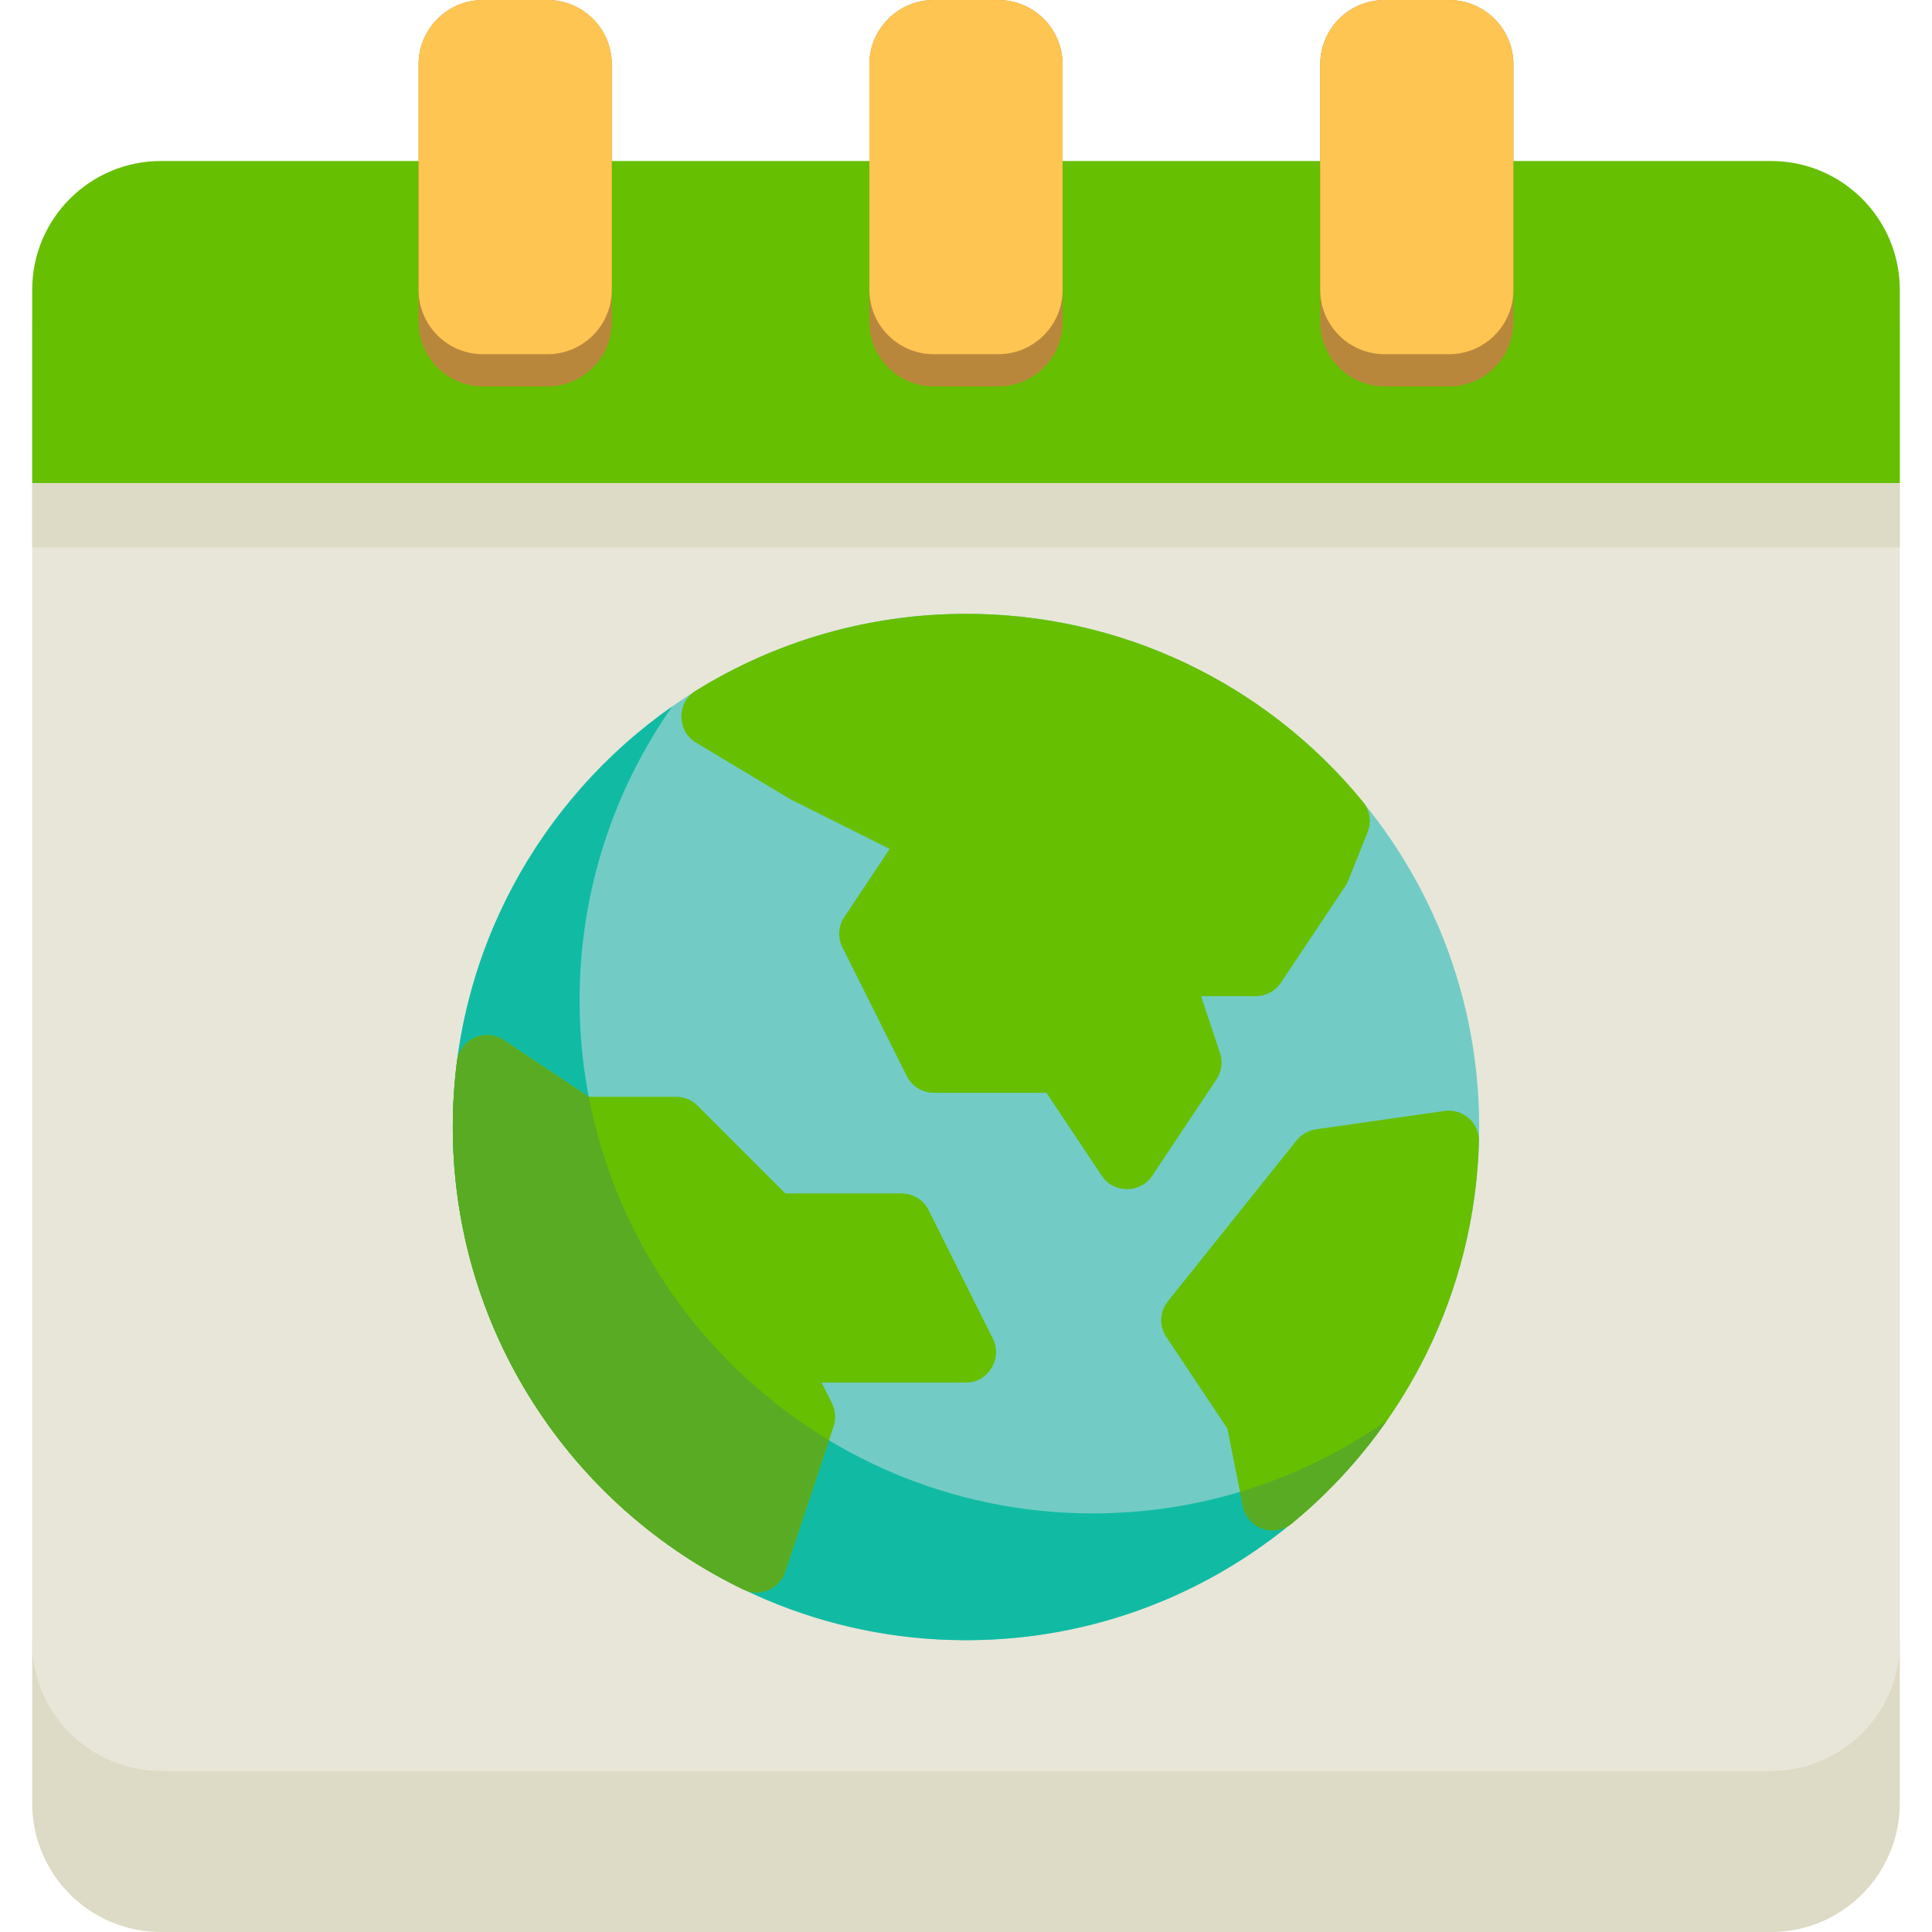 <?xml version="1.0" encoding="iso-8859-1"?>
<!-- Uploaded to: SVG Repo, www.svgrepo.com, Generator: SVG Repo Mixer Tools -->
<svg version="1.1" id="Layer_1" xmlns="http://www.w3.org/2000/svg" xmlns:xlink="http://www.w3.org/1999/xlink" 
	 viewBox="0 0 512 512" xml:space="preserve">
<path style="fill:#DDDAC5;" d="M8.533,435.2v42.667C8.533,496.718,23.815,512,42.667,512h426.667
	c18.851,0,34.133-15.282,34.133-34.133V435.2H8.533z"/>
<path style="fill:#E8E6D9;" d="M8.533,85.333V435.2c0,18.851,15.282,34.133,34.133,34.133h426.667
	c18.851,0,34.133-15.282,34.133-34.133V85.333H8.533z"/>
<path style="fill:#66BF00;" d="M503.467,76.8c0-18.851-15.282-34.133-34.133-34.133H42.667c-18.851,0-34.133,15.282-34.133,34.133
	V128h494.933V76.8z"/>
<rect x="8.533" y="128" style="fill:#DDDAC5;" width="494.933" height="17.067"/>
<path style="fill:#B9873C;" d="M145.067,102.4H128c-9.426,0-17.067-7.641-17.067-17.067V17.067C110.933,7.641,118.574,0,128,0
	h17.067c9.426,0,17.067,7.641,17.067,17.067v68.267C162.133,94.759,154.493,102.4,145.067,102.4z"/>
<path style="fill:#FFC552;" d="M145.067,93.867H128c-9.426,0-17.067-7.641-17.067-17.067V17.067C110.933,7.641,118.574,0,128,0
	h17.067c9.426,0,17.067,7.641,17.067,17.067V76.8C162.133,86.226,154.493,93.867,145.067,93.867z"/>
<path style="fill:#B9873C;" d="M264.533,102.4h-17.067c-9.426,0-17.067-7.641-17.067-17.067V17.067C230.4,7.641,238.041,0,247.467,0
	h17.067c9.426,0,17.067,7.641,17.067,17.067v68.267C281.6,94.759,273.959,102.4,264.533,102.4z"/>
<path style="fill:#FFC552;" d="M264.533,93.867h-17.067c-9.426,0-17.067-7.641-17.067-17.067V17.067
	C230.4,7.641,238.041,0,247.467,0h17.067c9.426,0,17.067,7.641,17.067,17.067V76.8C281.6,86.226,273.959,93.867,264.533,93.867z"/>
<path style="fill:#B9873C;" d="M384,102.4h-17.067c-9.426,0-17.067-7.641-17.067-17.067V17.067C349.867,7.641,357.507,0,366.933,0
	H384c9.426,0,17.067,7.641,17.067,17.067v68.267C401.067,94.759,393.426,102.4,384,102.4z"/>
<path style="fill:#FFC552;" d="M384,93.867h-17.067c-9.426,0-17.067-7.641-17.067-17.067V17.067C349.867,7.641,357.507,0,366.933,0
	H384c9.426,0,17.067,7.641,17.067,17.067V76.8C401.067,86.226,393.426,93.867,384,93.867z"/>
<path style="fill:#72CCC5;" d="M256,162.667c-74.991,0-136,61.009-136,136s61.009,136,136,136s136-61.009,136-136
	S330.991,162.667,256,162.667z"/>
<path style="fill:#11BBA3;" d="M289.6,401.067c-74.991,0-136-61.009-136-136c0-28.933,9.088-55.779,24.55-77.85
	C143.019,211.831,120,252.609,120,298.667c0,74.991,61.009,136,136,136c46.058,0,86.835-23.019,111.45-58.15
	C345.379,391.979,318.533,401.067,289.6,401.067z"/>
<g>
	<path style="fill:#66BF00;" d="M323.323,279.07L318.3,264h14.5c2.675,0,5.173-1.337,6.656-3.563l17.067-25.6
		c0.307-0.461,0.566-0.953,0.772-1.467l5.142-12.858c1.084-2.707,0.607-5.79-1.243-8.045
		C335.231,180.819,296.89,162.667,256,162.667c-25.42,0-50.222,7.068-71.724,20.442c-4.99,3.103-4.93,10.63,0.11,13.653
		l24.832,14.899c0.176,0.106,0.355,0.204,0.539,0.295l26.028,13.014l-12.041,18.059c-1.593,2.388-1.782,5.447-0.499,8.015
		l17.067,34.133c1.355,2.71,4.125,4.422,7.155,4.422h29.852l14.691,22.037c3.111,4.668,10.201,4.669,13.312,0l17.067-25.6
		C323.759,283.983,324.103,281.412,323.323,279.07z"/>
	<path style="fill:#66BF00;" d="M246.089,320.689c-1.355-2.71-4.125-4.422-7.155-4.422h-30.82l-23.257-23.257
		c-1.5-1.501-3.535-2.343-5.657-2.343h-23.178l-22.546-15.03c-2.304-1.536-5.238-1.771-7.757-0.622
		c-2.519,1.149-4.266,3.519-4.617,6.266c-0.733,5.73-1.103,11.58-1.103,17.388c0,26.085,7.407,51.429,21.422,73.294
		c13.639,21.281,32.86,38.32,55.582,49.276c1.097,0.529,2.285,0.794,3.474,0.794c1.058,0,2.117-0.21,3.115-0.631
		c2.117-0.895,3.748-2.658,4.475-4.839l12.854-38.563c0.671-2.013,0.514-4.21-0.434-6.108l-2.745-5.489H256
		c5.835,0,9.771-6.348,7.155-11.578L246.089,320.689z"/>
	<path style="fill:#66BF00;" d="M389.27,296.363c-1.76-1.571-4.126-2.283-6.458-1.951l-34.078,4.868
		c-2.015,0.288-3.844,1.333-5.116,2.923l-34.133,42.667c-2.177,2.72-2.342,6.537-0.41,9.435l16.189,24.284l4.115,20.576
		c1.162,5.804,8.335,8.384,12.925,4.611c30.439-25.022,48.53-61.914,49.635-101.218C392.007,300.199,391.03,297.933,389.27,296.363z
		"/>
</g>
<g>
	<path style="fill:#58AB23;" d="M156.027,290.667h-0.004l-22.546-15.03c-4.859-3.239-11.635-0.133-12.373,5.643
		c-0.733,5.73-1.103,11.58-1.103,17.388c0,26.085,7.407,51.429,21.422,73.294c13.639,21.281,32.86,38.32,55.582,49.276
		c4.284,2.065,9.564-0.176,11.065-4.676l11.626-34.878C187.129,362.087,163.406,329.245,156.027,290.667z"/>
	<path style="fill:#58AB23;" d="M329.38,399.163c0.551,2.756,2.509,5.022,5.156,5.966c0.876,0.313,1.785,0.465,2.687,0.465
		c1.826,0,3.628-0.625,5.082-1.82c9.73-7.999,18.192-17.215,25.247-27.331c-11.755,8.252-24.869,14.689-38.934,18.91L329.38,399.163
		z"/>
</g>
</svg>